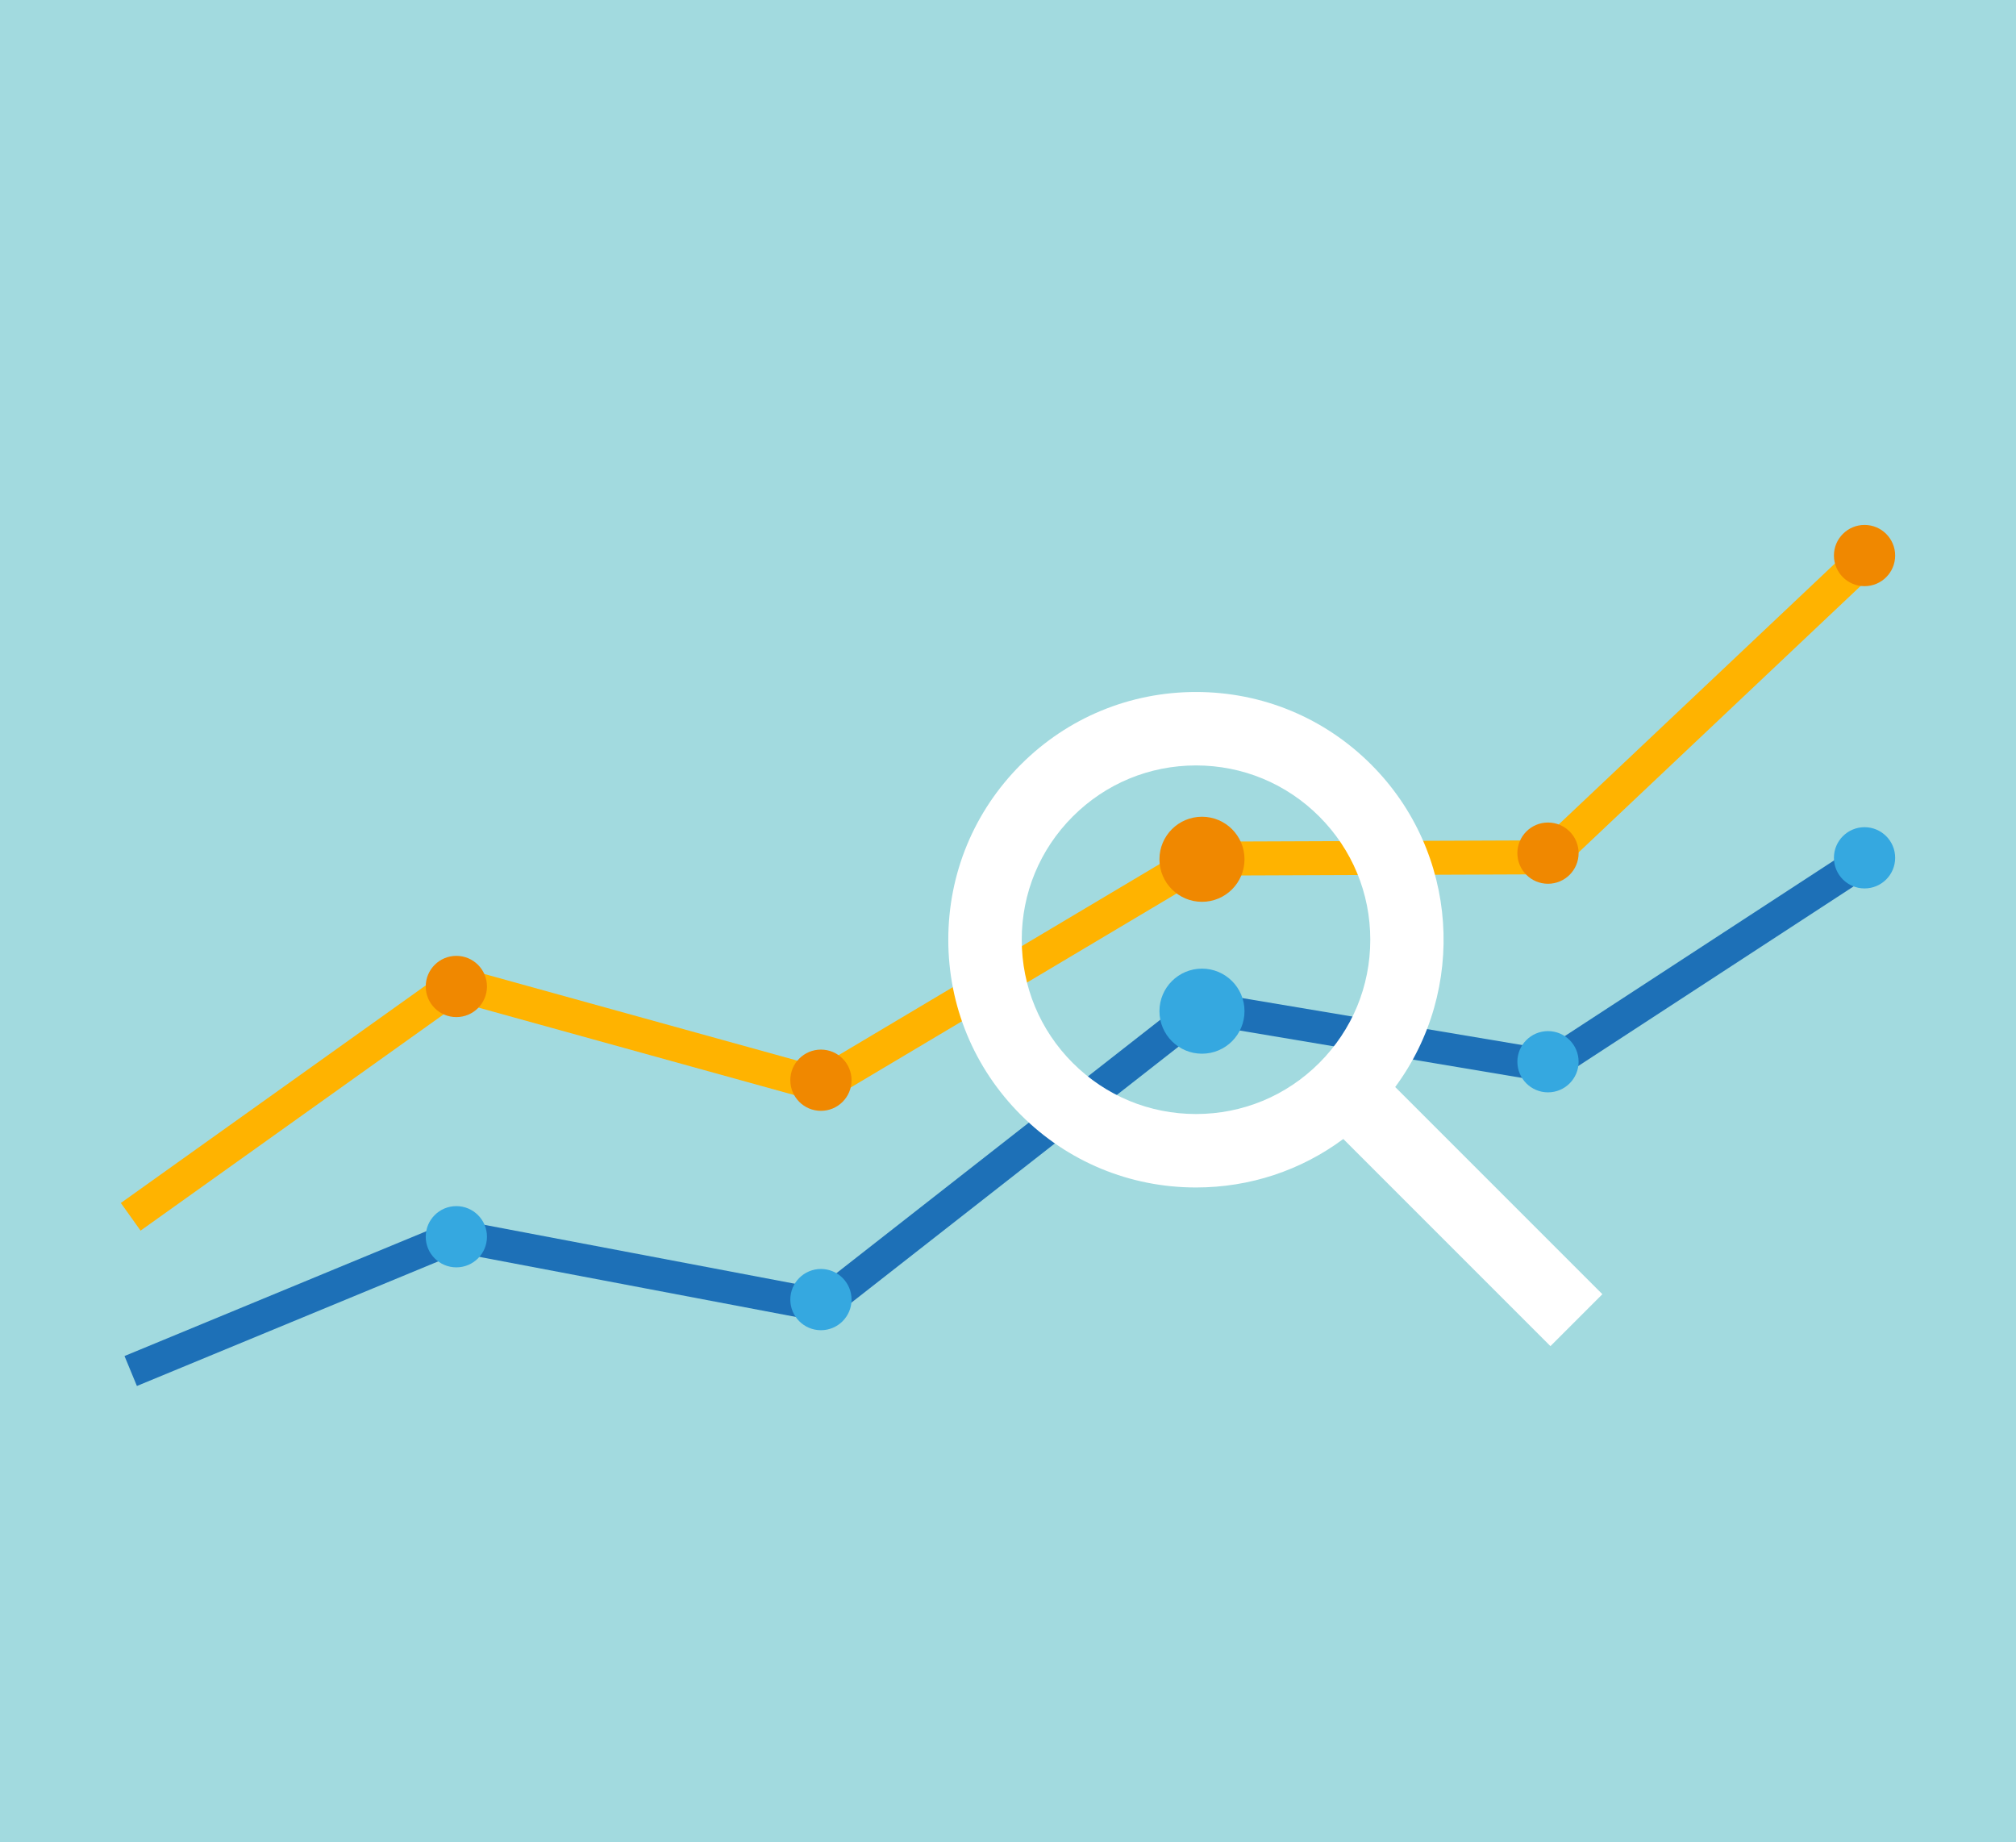 <?xml version="1.0" encoding="UTF-8"?>
<svg xmlns="http://www.w3.org/2000/svg" version="1.1" viewBox="0 0 834 762">
  <g id="Background">
    <rect x="0" y="0" width="834" height="762" fill="#a2dadf" stroke-width="0"/>
  </g>
  <g id="Grafik">
    <g>
      <polygon points="58.154 509.05 49.992 497.612 187.666 399.372 338.894 441.243 495.286 348.157 637.874 347.603 767.979 224.697 777.629 234.912 643.484 361.633 499.177 362.194 340.926 456.386 190.373 414.702 58.154 509.05" fill="#ffb300" stroke-width="0"/>
      <circle cx="188.786" cy="408.055" r="12.666" fill="#f08800" stroke-width="0"/>
      <circle cx="339.61" cy="446.832" r="12.666" fill="#f08800" stroke-width="0"/>
      <circle cx="497.246" cy="355.441" r="17.594" fill="#f08800" stroke-width="0"/>
      <circle cx="640.389" cy="352.904" r="12.666" fill="#f08800" stroke-width="0"/>
      <circle cx="771.342" cy="229.804" r="12.666" fill="#f08800" stroke-width="0"/>
      <polygon points="56.635 573.311 51.51 560.916 188.305 504.36 338.172 532.793 495.426 409.753 639.207 433.882 769.14 349.126 776.468 360.36 642.15 447.976 499.036 423.96 341.647 547.104 189.734 518.283 56.635 573.311" fill="#1d70b7" stroke-width="0"/>
      <circle cx="188.786" cy="511.576" r="12.666" fill="#35a8e0" stroke-width="0"/>
      <circle cx="339.61" cy="537.576" r="12.666" fill="#35a8e0" stroke-width="0"/>
      <circle cx="497.246" cy="418.27" r="17.594" fill="#35a8e0" stroke-width="0"/>
      <circle cx="640.389" cy="439.183" r="12.666" fill="#35a8e0" stroke-width="0"/>
      <circle cx="771.342" cy="354.833" r="12.666" fill="#35a8e0" stroke-width="0"/>
      <path d="M662.884,535.341l-85.702-85.703c29.673-40.086,26.365-97.076-9.942-133.383-19.355-19.356-45.09-30.015-72.463-30.015s-53.108,10.66-72.463,30.015c-19.356,19.356-30.015,45.09-30.015,72.464s10.66,53.108,30.015,72.463c19.355,19.355,45.09,30.015,72.463,30.015,22.241,0,43.4-7.037,60.935-20.058l85.687,85.687,21.486-21.485ZM443.799,439.696c-13.617-13.617-21.116-31.721-21.116-50.978s7.499-37.361,21.116-50.978,31.721-21.116,50.978-21.116,37.361,7.499,50.978,21.116c13.617,13.617,21.116,31.721,21.116,50.978s-7.499,37.361-21.116,50.978c-13.617,13.617-31.721,21.116-50.978,21.116s-37.361-7.499-50.978-21.116Z" fill="#fff" stroke-width="0"/>
    </g>
  </g>
</svg>